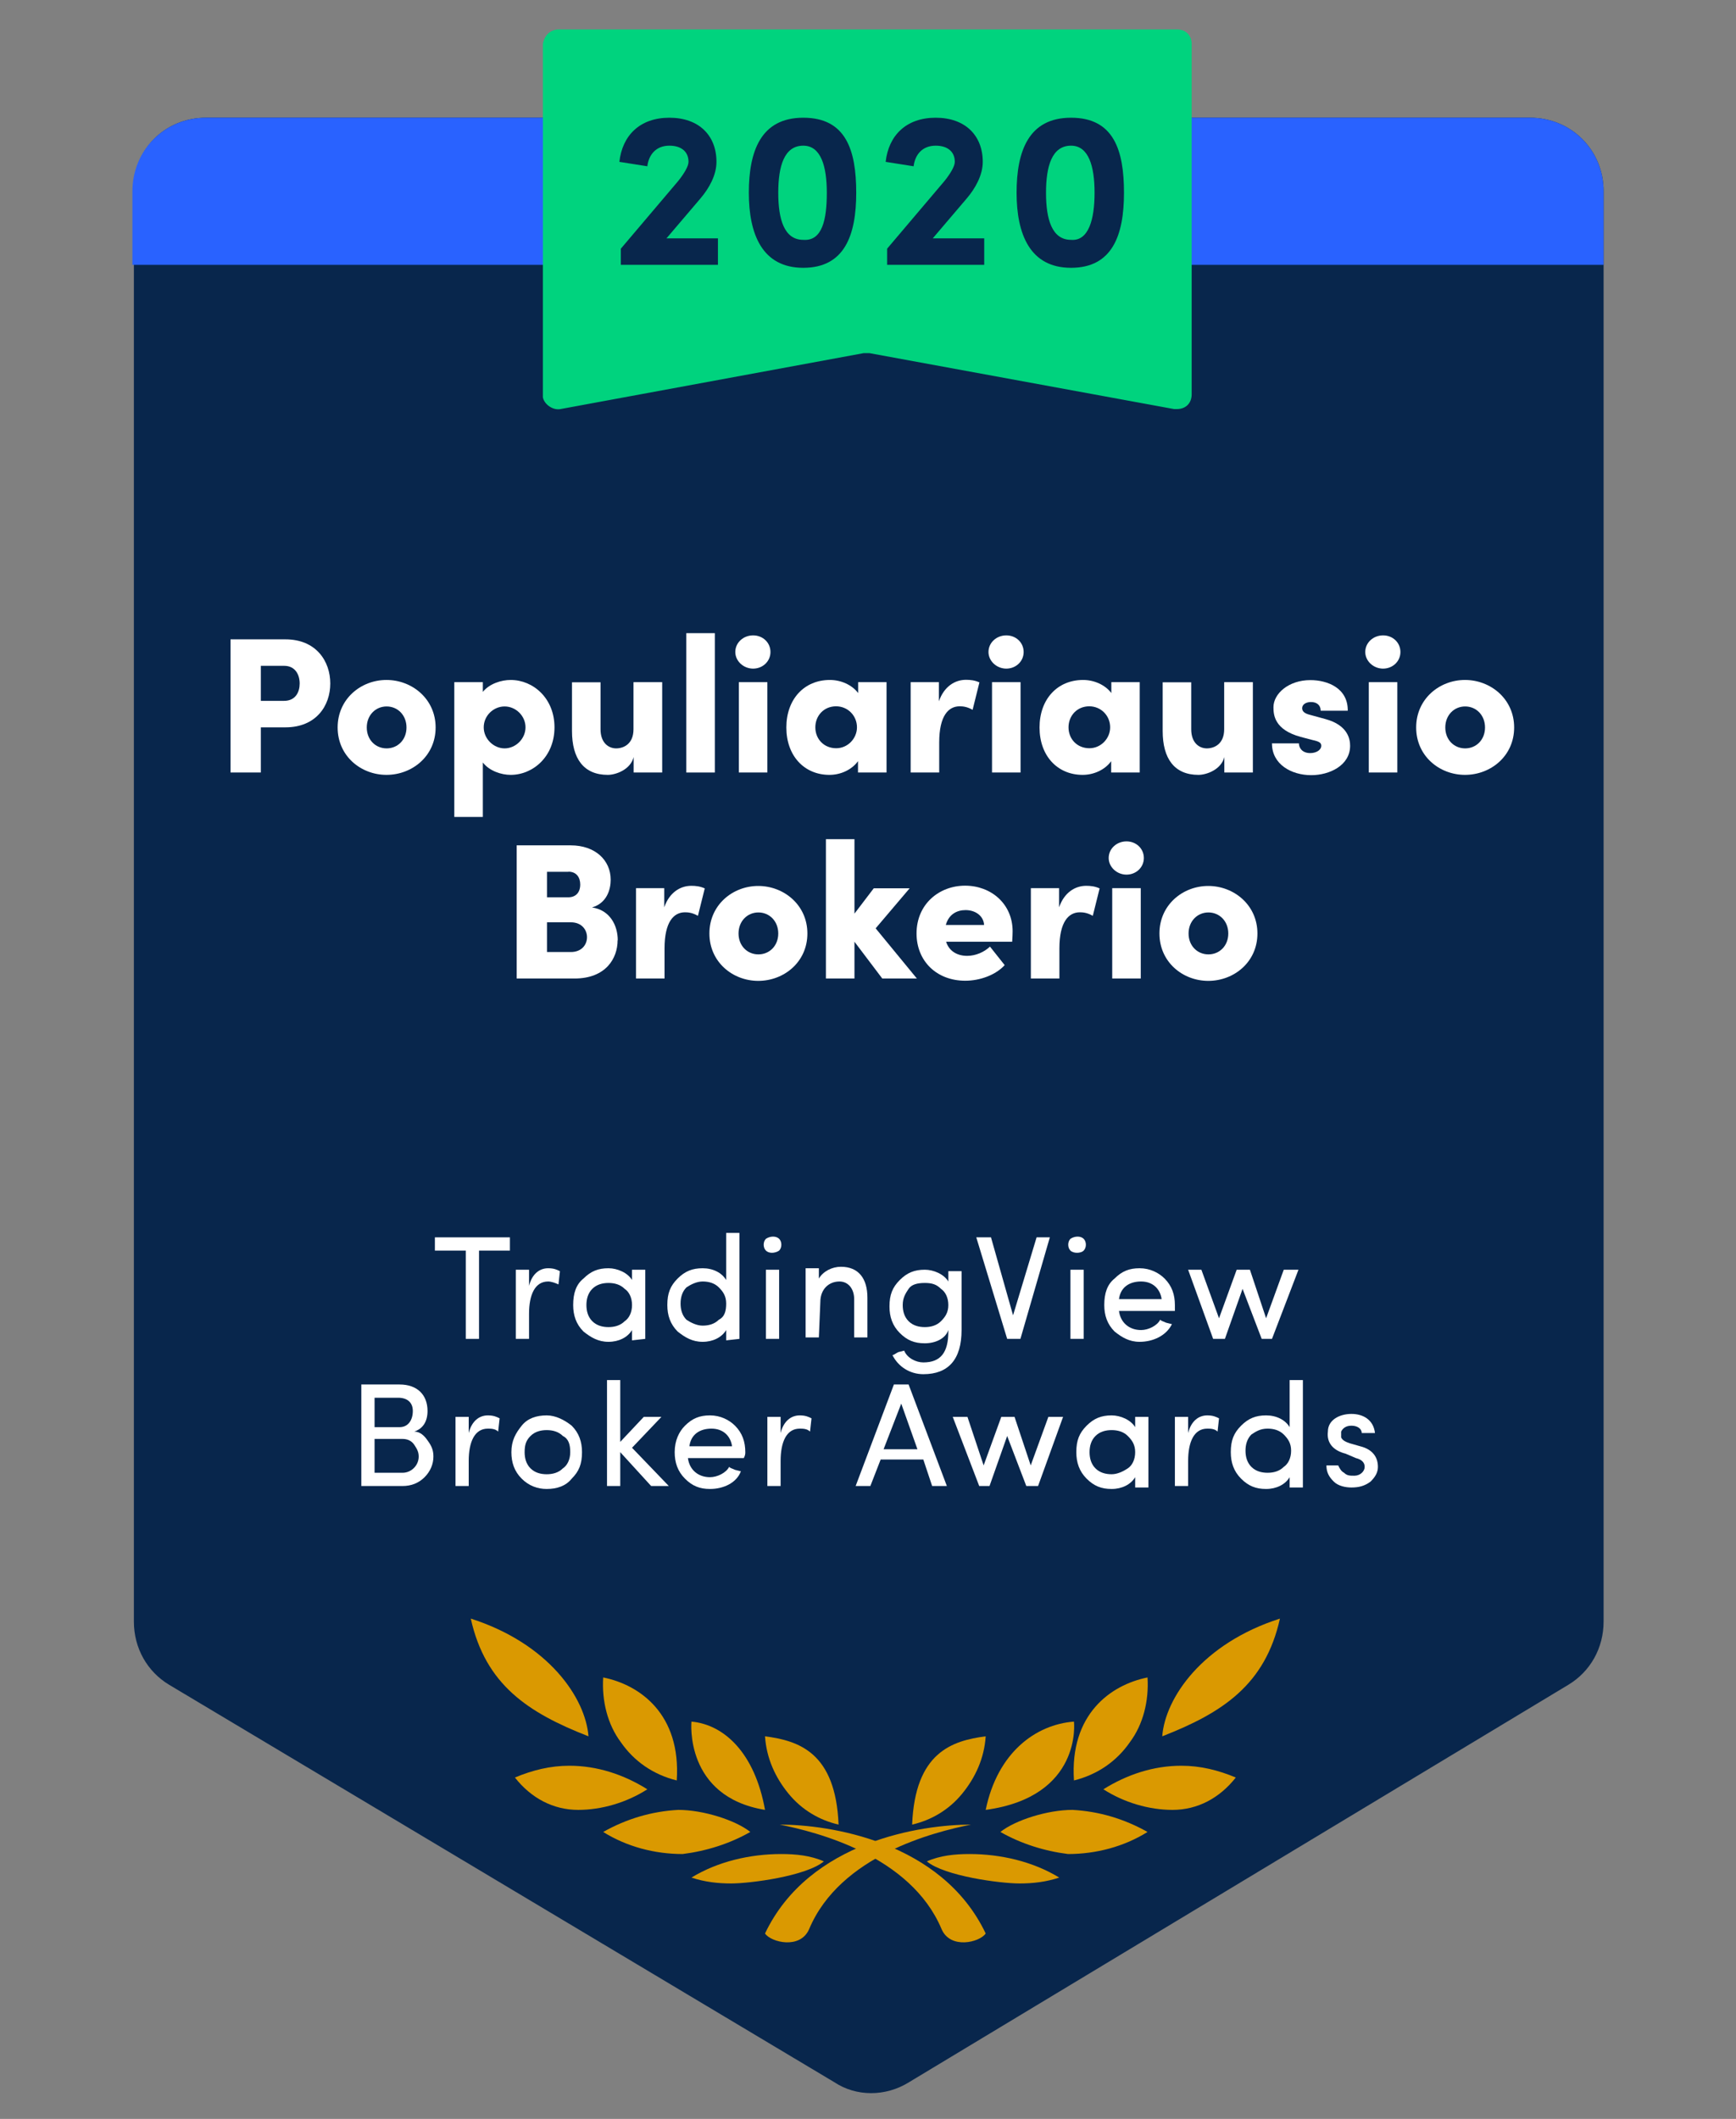 <?xml version="1.0" encoding="UTF-8"?>
<svg id="Layer_1" data-name="Layer 1" xmlns="http://www.w3.org/2000/svg" viewBox="0 0 118 144">
  <rect x="0" y="0" width="118" height="144" fill="#808080" stroke="none"/>
  <defs>
    <style>
      .cls-1, .cls-2, .cls-3, .cls-4, .cls-5, .cls-6 {
        stroke-width: 0px;
      }

      .cls-1, .cls-6 {
        fill: #08264c;
      }

      .cls-2 {
        fill: #00d37e;
      }

      .cls-2, .cls-4, .cls-6 {
        fill-rule: evenodd;
      }

      .cls-7 {
        isolation: isolate;
      }

      .cls-3 {
        fill: #fff;
      }

      .cls-4 {
        fill: #2962ff;
      }

      .cls-5 {
        fill: #da9901;
      }
    </style>
  </defs>
  <g id="Page-1">
    <g id="MostPopularBroker-2020-light">
      <path id="Rectangle-Copy-142" class="cls-6" d="m14,8h90c2.8,0,5,2.2,5,5v97.2c0,1.8-.9,3.4-2.4,4.3l-44.8,27c-1.6,1-3.6,1-5.1,0l-45.2-27c-1.5-.9-2.4-2.5-2.4-4.3V13c-.1-2.8,2.1-5,4.9-5Z"/>
      <path id="Rectangle-Copy-151" class="cls-4" d="m14,8h90c2.8,0,5,2.2,5,5v5H9v-5c0-2.8,2.2-5,5-5Z"/>
      <g id="noun-laurel-wreath-2621877-copy-54">
        <path id="Path" class="cls-5" d="m52,131.4c3-6.3,10.7-7.4,14-7.4-2.5.5-8.9,2.1-11,7.1-.6,1.4-2.6.9-3,.3h0Z"/>
        <path id="Path-2" data-name="Path" class="cls-5" d="m67,118c-.1,1.5-.7,2.8-1.6,3.9-.9,1.1-2.1,1.8-3.4,2.1.2-4.9,2.7-5.7,5-6h0Z"/>
        <path id="Path-3" data-name="Path" class="cls-5" d="m63,126.5c1.2,1,5,1.5,6.3,1.5.9,0,1.8-.1,2.7-.4-1.8-1.1-4-1.6-6.1-1.6-1,0-2,.1-2.9.5h0Z"/>
        <path id="Path-4" data-name="Path" class="cls-5" d="m73,117s.6,5.1-6,6c.8-3.9,3.4-5.8,6-6Z"/>
        <path id="Path-5" data-name="Path" class="cls-5" d="m68,124.5c1.4.8,3,1.3,4.6,1.5,1.9,0,3.8-.5,5.4-1.5-1.6-.9-3.3-1.4-5.1-1.5-1.7,0-3.9.7-4.9,1.5h0Z"/>
        <path id="Path-6" data-name="Path" class="cls-5" d="m78,114c.1,1.6-.3,3.2-1.2,4.4-.9,1.3-2.2,2.2-3.8,2.6-.3-4.5,2.5-6.5,5-7h0Z"/>
        <path id="Path-7" data-name="Path" class="cls-5" d="m84,120.8c-1.1,1.4-2.6,2.2-4.3,2.2-1.6,0-3.3-.5-4.7-1.4,1.6-1,3.4-1.6,5.3-1.6,1.3,0,2.5.3,3.7.8h0Z"/>
        <path id="Path-8" data-name="Path" class="cls-5" d="m87,110c-1,4.5-3.9,6.4-8,8,.2-2.6,2.7-6.3,8-8Z"/>
        <path id="Path-9" data-name="Path" class="cls-5" d="m67,131.4c-3-6.3-10.7-7.4-14-7.4,2.5.5,8.9,2.1,11,7.1.6,1.4,2.6.9,3,.3h0Z"/>
        <path id="Path-10" data-name="Path" class="cls-5" d="m52,118c.1,1.5.7,2.8,1.6,3.9s2.1,1.8,3.4,2.1c-.2-4.9-2.7-5.7-5-6h0Z"/>
        <path id="Path-11" data-name="Path" class="cls-5" d="m56,126.5c-1.2,1-5,1.5-6.3,1.5-.9,0-1.8-.1-2.7-.4,1.8-1.1,4-1.6,6.1-1.6,1,0,2,.1,2.9.5h0Z"/>
        <path id="Path-12" data-name="Path" class="cls-5" d="m47,117s-.5,5.1,5,6c-.7-3.9-2.8-5.8-5-6Z"/>
        <path id="Path-13" data-name="Path" class="cls-5" d="m51,124.5c-1.4.8-3,1.3-4.6,1.5-1.9,0-3.8-.5-5.4-1.5,1.6-.9,3.3-1.4,5.1-1.5,1.7,0,3.9.7,4.9,1.5h0Z"/>
        <path id="Path-14" data-name="Path" class="cls-5" d="m41,114c-.1,1.6.3,3.2,1.2,4.4.9,1.3,2.2,2.2,3.8,2.6.3-4.5-2.5-6.5-5-7h0Z"/>
        <path id="Path-15" data-name="Path" class="cls-5" d="m35,120.8c1.1,1.4,2.6,2.2,4.3,2.2,1.6,0,3.3-.5,4.7-1.4-1.6-1-3.4-1.6-5.3-1.6-1.3,0-2.5.3-3.7.8h0Z"/>
        <path id="Path-16" data-name="Path" class="cls-5" d="m32,110c1,4.5,3.9,6.4,8,8-.2-2.6-2.7-6.3-8-8Z"/>
      </g>
      <g id="TradingView-Broker-A-Copy-25">
        <polygon id="Path-17" data-name="Path" class="cls-3" points="29.56 84.99 31.66 84.99 31.66 90.99 32.56 90.99 32.56 84.99 34.66 84.99 34.66 84.09 29.56 84.09 29.56 84.99"/>
        <path id="Path-18" data-name="Path" class="cls-3" d="m35.96,89.29c0-1.3.4-2.2,1.3-2.2.2,0,.5.1.7.2l.1-.9c-.2-.1-.4-.2-.8-.2-.6,0-1.1.4-1.3,1.2v-1.1h-.9v4.7h.9v-1.7Z"/>
        <path id="Shape" class="cls-3" d="m43.86,90.99v-4.7h-.9v.7c-.3-.5-1-.8-1.6-.8-.7,0-1.2.2-1.7.7-.5.4-.7,1-.7,1.8,0,.7.2,1.3.7,1.8.5.4,1,.7,1.7.7s1.3-.3,1.6-.8v.7l.9-.1h0Zm-.9-2.3c0,.5-.2.9-.5,1.1-.3.3-.7.4-1.1.4s-.8-.1-1.1-.4-.4-.7-.4-1.1.1-.8.4-1.1c.3-.3.7-.4,1.1-.4s.8.1,1.1.4c.3.2.5.6.5,1.1Z"/>
        <path id="Shape-2" data-name="Shape" class="cls-3" d="m50.26,90.99v-7.2h-.9v3.2c-.3-.5-.9-.8-1.6-.8s-1.2.2-1.7.7-.7,1-.7,1.8c0,.7.2,1.3.7,1.8.5.4,1,.7,1.7.7s1.3-.3,1.6-.8v.7l.9-.1h0Zm-2.5-3.9c.4,0,.8.1,1.1.4.3.3.5.6.5,1.1s-.1.9-.5,1.1c-.3.3-.7.4-1.1.4s-.8-.2-1.1-.4c-.3-.3-.4-.7-.4-1.1s.1-.8.4-1.1c.3-.2.7-.4,1.1-.4Z"/>
        <path id="Shape-3" data-name="Shape" class="cls-3" d="m52.96,90.99v-4.7h-.9v4.7h.9Zm-.9-6c.2.2.6.2.9,0,.2-.2.2-.6,0-.8s-.6-.2-.9,0c-.2.2-.2.6,0,.8Z"/>
        <path id="Path-19" data-name="Path" class="cls-3" d="m55.76,88.49c0-.9.6-1.4,1.3-1.4.6,0,1,.5,1,1.2v2.6h.9v-2.7c0-1.3-.6-2.1-1.8-2.1-.6,0-1.2.3-1.5.8v-.7h-.9v4.7h.9l.1-2.4h0Z"/>
        <path id="Shape-4" data-name="Shape" class="cls-3" d="m61.06,91.89c-.2.1-.3.2-.4.2.4.8,1.2,1.3,2.1,1.3,1.7,0,2.6-1,2.6-3v-4h-.9v.7c-.3-.5-1-.8-1.6-.8-.7,0-1.2.2-1.7.7s-.7,1-.7,1.8c0,.7.2,1.3.7,1.8s1,.7,1.7.7,1.4-.3,1.6-.9v.1c0,1.4-.5,2.1-1.7,2.1-.5,0-1.1-.3-1.3-.8l-.4.1Zm3.4-3.2c0,.5-.2.8-.5,1.1s-.7.4-1.1.4-.8-.1-1.1-.4c-.3-.3-.4-.7-.4-1.1,0-.5.2-.8.4-1.1s.6-.4,1.1-.4.8.1,1.1.4c.3.2.5.6.5,1.1Z"/>
        <polygon id="Path-20" data-name="Path" class="cls-3" points="66.36 84.09 68.46 90.99 69.36 90.99 71.36 84.09 70.46 84.09 68.86 89.39 67.36 84.09 66.36 84.09"/>
        <path id="Shape-5" data-name="Shape" class="cls-3" d="m73.66,90.99v-4.7h-.9v4.7h.9Zm-.9-6c.2.2.7.2.9,0s.2-.6,0-.8-.6-.2-.9,0c-.2.2-.2.6,0,.8Z"/>
        <path id="Shape-6" data-name="Shape" class="cls-3" d="m76.06,88.29c.1-.8.7-1.2,1.5-1.2s1.3.5,1.4,1.2h-2.9Zm3.8.4c0-.7-.2-1.3-.7-1.8-.4-.4-1-.7-1.7-.7s-1.2.2-1.7.7c-.5.4-.7,1-.7,1.8,0,.7.2,1.3.7,1.8.5.4,1,.7,1.7.7.9,0,1.8-.4,2.2-1.2l-.4-.1c-.2-.1-.3-.1-.4-.2-.2.4-.8.7-1.3.7-.8,0-1.4-.5-1.5-1.3h3.8c0-.2,0-.3,0-.4Z"/>
        <polygon id="Path-21" data-name="Path" class="cls-3" points="88.26 86.29 87.26 86.29 86.06 89.59 84.96 86.29 84.06 86.29 82.86 89.59 81.66 86.29 80.76 86.29 82.46 90.99 83.26 90.99 84.46 87.59 85.76 90.99 86.46 90.99 88.26 86.29"/>
        <path id="Shape-7" data-name="Shape" class="cls-3" d="m29.06,95.89c0-1.1-.7-1.8-1.9-1.8h-2.6v6.9h2.8c.6,0,1.1-.2,1.5-.6s.6-.9.6-1.4c0-.4-.1-.7-.4-1.1-.2-.3-.5-.6-.9-.6.6-.2.9-.7.9-1.4Zm-3.6-.9h1.6c.6,0,1,.3,1,.9s-.3,1.1-.9,1.1h-1.7v-2Zm1.9,2.8c.3,0,.6.1.8.4s.3.5.3.8c0,.6-.5,1.1-1.1,1.1h-1.9v-2.3h1.9Z"/>
        <path id="Path-22" data-name="Path" class="cls-3" d="m31.86,99.29c0-1.3.4-2.2,1.3-2.2.2,0,.5,0,.7.2l.1-.9c-.2-.1-.4-.2-.8-.2-.6,0-1.1.4-1.3,1.2v-1.1h-.9v4.7h.9v-1.7Z"/>
        <path id="Shape-8" data-name="Shape" class="cls-3" d="m34.76,98.69c0,.7.2,1.3.7,1.8s1.1.7,1.7.7c.7,0,1.3-.2,1.7-.7.5-.5.7-1,.7-1.8,0-.7-.2-1.3-.7-1.8-.5-.4-1.1-.7-1.7-.7-.7,0-1.3.2-1.7.7s-.7,1-.7,1.8Zm4,0c0,.5-.2.9-.5,1.1-.3.3-.7.4-1.1.4s-.8-.1-1.1-.4-.4-.7-.4-1.1c0-.5.1-.8.4-1.1.3-.3.7-.4,1.1-.4s.8.1,1.1.4c.4.2.5.6.5,1.1Z"/>
        <polygon id="Path-23" data-name="Path" class="cls-3" points="44.26 100.99 45.46 100.99 42.96 98.39 44.96 96.29 43.76 96.29 42.16 97.99 42.16 93.79 41.26 93.79 41.26 100.99 42.16 100.99 42.16 98.69 44.26 100.99"/>
        <path id="Shape-9" data-name="Shape" class="cls-3" d="m46.86,98.29c.1-.8.7-1.2,1.5-1.2s1.3.5,1.4,1.2h-2.9Zm3.8.4c0-.7-.2-1.3-.7-1.8-.4-.4-1-.7-1.7-.7s-1.2.2-1.7.7c-.4.4-.7,1-.7,1.8,0,.7.2,1.3.7,1.8s1,.7,1.7.7c.9,0,1.8-.4,2.1-1.2l-.4-.1c-.2-.1-.3-.1-.4-.2-.2.4-.8.7-1.3.7-.8,0-1.4-.5-1.5-1.3h3.8c.1-.2.1-.3.1-.4Z"/>
        <path id="Path-24" data-name="Path" class="cls-3" d="m53.06,99.29c0-1.3.4-2.2,1.3-2.2.2,0,.5,0,.7.2l.1-.9c-.2-.1-.4-.2-.8-.2-.6,0-1.1.4-1.3,1.2v-1.1h-.9v4.7h.9s0-1.7,0-1.7Z"/>
        <path id="Shape-10" data-name="Shape" class="cls-3" d="m61.26,95.39l1.1,3.1h-2.3l1.2-3.1Zm2.1,5.6h1l-2.6-6.9h-1l-2.6,6.9h1l.7-1.8h2.9l.6,1.8Z"/>
        <polygon id="Path-25" data-name="Path" class="cls-3" points="72.26 96.29 71.26 96.29 70.06 99.59 68.96 96.29 68.06 96.29 66.86 99.59 65.76 96.29 64.76 96.29 66.56 100.99 67.26 100.99 68.46 97.59 69.76 100.99 70.56 100.99 72.26 96.29"/>
        <path id="Shape-11" data-name="Shape" class="cls-3" d="m78.06,100.99v-4.7h-.9v.7c-.3-.5-1-.8-1.6-.8-.7,0-1.2.2-1.7.7s-.7,1-.7,1.8c0,.7.2,1.3.7,1.8s1,.7,1.7.7,1.3-.3,1.6-.8v.7h.9v-.1Zm-.9-2.3c0,.5-.2.9-.5,1.1s-.7.4-1.1.4-.8-.1-1.1-.4-.4-.7-.4-1.1.1-.8.4-1.1c.3-.3.7-.4,1.1-.4s.8.1,1.1.4.5.6.5,1.1Z"/>
        <path id="Path-26" data-name="Path" class="cls-3" d="m80.76,99.29c0-1.3.4-2.2,1.3-2.2.2,0,.5,0,.7.2l.1-.9c-.2-.1-.4-.2-.8-.2-.6,0-1.1.4-1.3,1.2v-1.1h-.9v4.7h.9v-1.7Z"/>
        <path id="Shape-12" data-name="Shape" class="cls-3" d="m88.56,100.99v-7.2h-.9v3.2c-.3-.5-.9-.8-1.6-.8s-1.2.2-1.7.7-.7,1-.7,1.8c0,.7.2,1.3.7,1.8s1,.7,1.7.7,1.3-.3,1.6-.8v.7h.9v-.1Zm-2.4-3.9c.4,0,.8.1,1.1.4s.5.6.5,1.1-.2.9-.5,1.1c-.3.3-.7.4-1.1.4s-.8-.1-1.1-.4-.4-.7-.4-1.1.1-.8.4-1.1c.3-.2.6-.4,1.1-.4Z"/>
        <path id="Path-27" data-name="Path" class="cls-3" d="m92.16,99.09c.4.1.6.3.6.6s-.3.6-.7.6c-.3,0-.5,0-.7-.2-.2-.1-.3-.3-.4-.5h-.8c0,.5.2.8.5,1.1s.8.4,1.2.4c.5,0,.9-.1,1.3-.4.3-.3.5-.6.5-1,0-.7-.4-1.2-1.2-1.4l-.7-.2c-.3-.1-.5-.2-.6-.4v-.4c.1-.2.3-.4.7-.4s.7.2.7.5h.9c-.1-.9-.8-1.3-1.6-1.3-.4,0-.8.1-1.1.3-.3.2-.5.5-.5.9-.1.8.4,1.3,1.2,1.5l.7.3Z"/>
      </g>
      <path id="Rectangle-Copy-154" class="cls-2" d="m38,2h42c.6,0,1,.4,1,1v23.8c0,.6-.4,1-1,1h-.2l-20.7-3.8h-.4l-20.6,3.8c-.5.1-1.1-.3-1.2-.8V3c.1-.6.5-1,1.1-1Z"/>
    </g>
  </g>
  <g class="cls-7">
    <path class="cls-1" d="m45.3,16.2h3.5v1.8h-6.6v-1.1l3.9-4.6c.4-.5.7-1,.7-1.3,0-.7-.5-1.1-1.3-1.1-.9,0-1.4.6-1.5,1.4l-1.9-.3c.2-1.8,1.4-3,3.4-3s3.2,1.2,3.2,3c0,.9-.5,1.8-1.1,2.5l-2.3,2.7Z"/>
    <path class="cls-1" d="m50.9,13.1c0-2.8.8-5.1,3.7-5.1s3.6,2.2,3.6,5.1-.8,5.1-3.6,5.1-3.7-2.3-3.7-5.1Zm5.3,0c0-1.8-.4-3.2-1.6-3.2-1.3,0-1.7,1.4-1.7,3.2s.4,3.2,1.7,3.2c1.3.1,1.6-1.4,1.6-3.2Z"/>
    <path class="cls-1" d="m63.4,16.2h3.5v1.8h-6.6v-1.1l3.9-4.6c.4-.5.7-1,.7-1.3,0-.7-.5-1.1-1.3-1.1-.9,0-1.4.6-1.5,1.4l-1.9-.3c.2-1.8,1.4-3,3.4-3s3.2,1.2,3.2,3c0,.9-.5,1.8-1.1,2.5l-2.3,2.7Z"/>
    <path class="cls-1" d="m69.1,13.1c0-2.8.8-5.1,3.7-5.1s3.6,2.2,3.6,5.1-.8,5.1-3.6,5.1-3.7-2.3-3.7-5.1Zm5.3,0c0-1.8-.4-3.2-1.6-3.2-1.3,0-1.7,1.4-1.7,3.2s.4,3.2,1.7,3.2c1.2.1,1.6-1.4,1.6-3.2Z"/>
  </g>
  <g>
    <path class="cls-3" d="m19.4,43.45c2.1,0,3.05,1.5,3.05,3s-.95,2.98-3.05,2.98h-1.67v3.07h-2.06v-9.05h3.73Zm-.09,4.18c.78,0,1.06-.6,1.06-1.18s-.29-1.2-1.05-1.2h-1.59v2.38h1.58Z"/>
    <path class="cls-3" d="m22.95,49.44c0-1.94,1.58-3.23,3.32-3.23s3.34,1.29,3.34,3.23-1.59,3.22-3.34,3.22-3.32-1.29-3.32-3.22Zm4.68,0c0-.84-.6-1.43-1.35-1.43s-1.35.59-1.35,1.43.6,1.42,1.35,1.42,1.35-.58,1.35-1.42Z"/>
    <path class="cls-3" d="m37.69,49.43c0,1.98-1.45,3.23-2.98,3.23-.63,0-1.44-.26-1.89-.84v3.7h-1.94v-9.16h1.94v.66c.45-.56,1.26-.81,1.89-.81,1.54,0,2.98,1.25,2.98,3.22Zm-1.97,0c0-.78-.66-1.42-1.42-1.42s-1.42.63-1.42,1.42.68,1.43,1.42,1.43,1.42-.64,1.42-1.43Z"/>
    <path class="cls-3" d="m43.07,46.36h1.94v6.14h-1.94v-1.05c-.21.85-1.2,1.21-1.76,1.21-1.63,0-2.43-1.1-2.43-2.98v-3.31h1.94v3.19c0,.95.57,1.3,1.06,1.3s1.18-.28,1.18-1.3v-3.19Z"/>
    <path class="cls-3" d="m46.65,52.5v-9.47h1.94v9.47h-1.94Z"/>
    <path class="cls-3" d="m49.98,44.31c0-.64.55-1.13,1.21-1.13s1.18.49,1.18,1.13-.53,1.13-1.18,1.13-1.21-.51-1.21-1.13Zm.24,8.19v-6.14h1.94v6.14h-1.94Z"/>
    <path class="cls-3" d="m58.32,46.36h1.94v6.14h-1.94v-.77c-.42.58-1.17.93-1.94.93-1.72,0-2.93-1.3-2.93-3.22s1.21-3.23,2.96-3.23c.75,0,1.5.33,1.92.89v-.74Zm-.07,3.07c0-.8-.63-1.43-1.42-1.43-.83,0-1.41.64-1.41,1.43s.58,1.42,1.42,1.42c.79,0,1.41-.67,1.41-1.42Z"/>
    <path class="cls-3" d="m66.57,46.39l-.46,1.85c-.38-.22-.68-.24-.88-.24-.76,0-1.39.64-1.39,2.46v2.04h-1.94v-6.14h1.92v1.3c.35-1.01,1.09-1.46,1.84-1.46.29,0,.6.03.92.18Z"/>
    <path class="cls-3" d="m67.19,44.31c0-.64.55-1.13,1.21-1.13s1.18.49,1.18,1.13-.53,1.13-1.18,1.13-1.21-.51-1.21-1.13Zm.24,8.19v-6.14h1.94v6.14h-1.94Z"/>
    <path class="cls-3" d="m75.53,46.36h1.94v6.14h-1.94v-.77c-.42.58-1.17.93-1.94.93-1.72,0-2.93-1.3-2.93-3.22s1.21-3.23,2.96-3.23c.75,0,1.5.33,1.92.89v-.74Zm-.07,3.07c0-.8-.63-1.43-1.42-1.43-.83,0-1.41.64-1.41,1.43s.58,1.42,1.42,1.42c.79,0,1.41-.67,1.41-1.42Z"/>
    <path class="cls-3" d="m83.22,46.36h1.94v6.14h-1.94v-1.05c-.21.85-1.2,1.21-1.76,1.21-1.63,0-2.43-1.1-2.43-2.98v-3.31h1.94v3.19c0,.95.57,1.3,1.06,1.3s1.18-.28,1.18-1.3v-3.19Z"/>
    <path class="cls-3" d="m86.45,50.52h1.84c0,.3.22.66.77.66.41,0,.75-.21.75-.5,0-.2-.14-.29-.6-.39l-.8-.21c-1.8-.49-1.85-1.51-1.85-2.02,0-.91,1.02-1.84,2.51-1.84,1.16,0,2.56.54,2.54,2.08h-1.84c0-.39-.28-.59-.66-.59-.33,0-.6.16-.6.42,0,.24.21.37.53.45l1.06.29c1.54.42,1.67,1.39,1.67,1.81,0,1.35-1.41,2-2.64,2-1.37,0-2.67-.75-2.67-2.14Z"/>
    <path class="cls-3" d="m92.8,44.31c0-.64.55-1.13,1.21-1.13s1.18.49,1.18,1.13-.53,1.13-1.18,1.13-1.21-.51-1.21-1.13Zm.24,8.19v-6.14h1.94v6.14h-1.94Z"/>
    <path class="cls-3" d="m96.26,49.44c0-1.94,1.58-3.23,3.32-3.23s3.34,1.29,3.34,3.23-1.59,3.22-3.34,3.22-3.32-1.29-3.32-3.22Zm4.68,0c0-.84-.6-1.43-1.35-1.43s-1.35.59-1.35,1.43.6,1.42,1.35,1.42,1.35-.58,1.35-1.42Z"/>
    <path class="cls-3" d="m41.98,63.9c0,1.23-.8,2.6-2.93,2.6h-3.93v-9.05h3.67c1.66,0,2.72,1,2.72,2.34,0,.63-.24,1.58-1.27,1.88,1.2.17,1.75,1.2,1.75,2.23Zm-3.34-4.65h-1.46v1.73h1.45c.49,0,.81-.31.81-.87,0-.46-.24-.87-.8-.87Zm.16,5.45c.74,0,1.1-.5,1.1-1.01,0-.47-.33-1.01-1.1-1.01h-1.62v2.02h1.62Z"/>
    <path class="cls-3" d="m47.9,60.39l-.46,1.85c-.38-.22-.68-.24-.88-.24-.76,0-1.39.64-1.39,2.46v2.04h-1.94v-6.14h1.92v1.3c.35-1.01,1.09-1.46,1.84-1.46.29,0,.6.03.92.18Z"/>
    <path class="cls-3" d="m48.22,63.44c0-1.94,1.58-3.23,3.32-3.23s3.34,1.29,3.34,3.23-1.59,3.22-3.34,3.22-3.32-1.29-3.32-3.22Zm4.68,0c0-.84-.6-1.43-1.35-1.43s-1.35.59-1.35,1.43.6,1.42,1.35,1.42,1.35-.58,1.35-1.42Z"/>
    <path class="cls-3" d="m62.34,66.5h-2.37l-1.89-2.5v2.5h-1.94v-9.47h1.94v5.06l1.31-1.72h2.44l-2.31,2.72,2.81,3.42Z"/>
    <path class="cls-3" d="m68.8,64h-4.49c.18.59.7.96,1.43.96.58,0,1.17-.26,1.55-.63l1,1.26c-.6.66-1.66,1.06-2.68,1.06-1.95,0-3.31-1.34-3.31-3.21,0-2,1.54-3.25,3.3-3.25s3.23,1.23,3.23,3.1c0,.17-.01.39-.03.7Zm-1.91-1.14c-.03-.6-.57-1.01-1.26-1.01-.58,0-1.14.28-1.34,1.01h2.6Z"/>
    <path class="cls-3" d="m74.74,60.39l-.46,1.85c-.38-.22-.68-.24-.88-.24-.76,0-1.39.64-1.39,2.46v2.04h-1.94v-6.14h1.92v1.3c.35-1.01,1.09-1.46,1.84-1.46.29,0,.6.03.92.18Z"/>
    <path class="cls-3" d="m75.36,58.31c0-.64.55-1.13,1.21-1.13s1.18.49,1.18,1.13-.53,1.13-1.18,1.13-1.21-.51-1.21-1.13Zm.24,8.19v-6.14h1.94v6.14h-1.94Z"/>
    <path class="cls-3" d="m78.81,63.44c0-1.94,1.58-3.23,3.32-3.23s3.34,1.29,3.34,3.23-1.59,3.22-3.34,3.22-3.32-1.29-3.32-3.22Zm4.68,0c0-.84-.6-1.43-1.35-1.43s-1.35.59-1.35,1.43.6,1.42,1.35,1.42,1.35-.58,1.35-1.42Z"/>
  </g>
</svg>